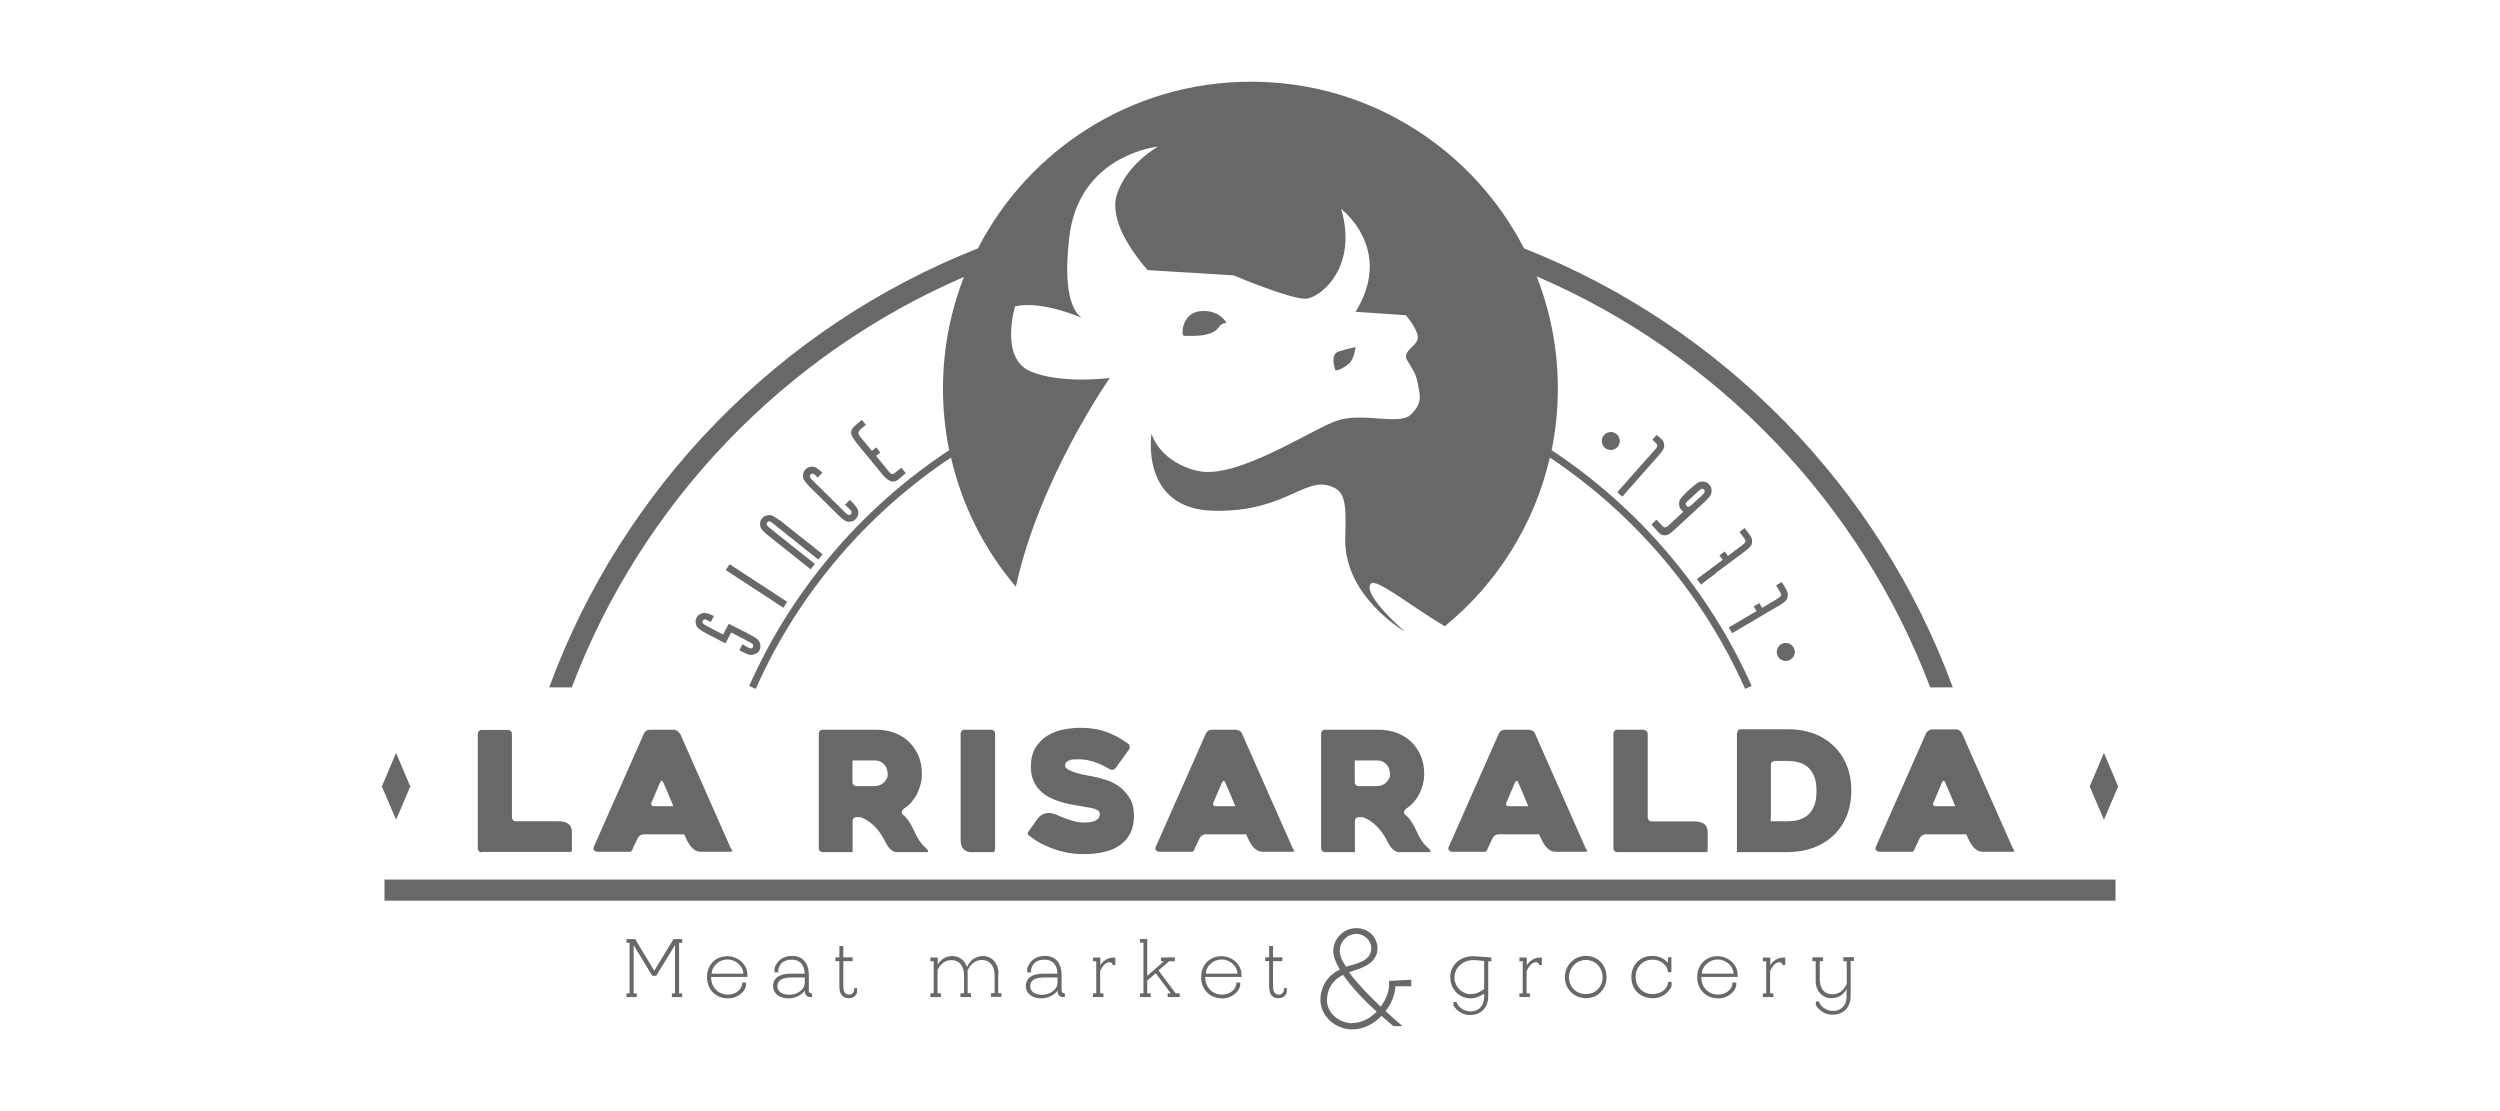 <svg xmlns="http://www.w3.org/2000/svg" id="Capa_1" data-name="Capa 1" viewBox="0 0 153 68"><defs><style>      .cls-1 {        fill: #686868;      }    </style></defs><path class="cls-1" d="M59.01,16.91c-.84,2.13-1.3,4.45-1.3,6.87,0,1.29,.13,2.55,.38,3.77-5.35,3.53-9.63,8.54-12.24,14.43l.2,.09,.2,.09s.03-.06,.04-.09c2.56-5.72,6.72-10.61,11.91-14.07,.68,2.97,2.07,5.67,3.97,7.91,1.43-6.62,5.75-12.78,5.75-12.78,0,0-2.94,.4-4.85-.4-1.91-.8-.95-3.98-.95-3.98,1.46-.33,3.47,.44,4.1,.71-.39-.25-1.2-1.2-.8-4.75,.01-.11,.02-.22,.04-.33,.05-.38,.12-.73,.22-1.06,1.12-3.94,5.19-4.35,5.19-4.35,0,0-1.99,1.11-2.54,3.02-.07,.25-.09,.51-.07,.78,.03,.41,.15,.84,.32,1.25,.57,1.34,1.66,2.51,1.66,2.51l5.25,.32s3.58,1.51,4.45,1.43c.8-.07,2.79-1.6,2.34-4.59-.04-.29-.11-.58-.2-.9,0,0,.47,.35,.92,1,.74,1.06,1.44,2.91-.04,5.29l3.08,.21s.87,1.02,.71,1.5c-.16,.47-.94,.71-.63,1.26s.51,.71,.65,1.42c.14,.71,.3,1.18-.41,1.89s-2.99-.16-4.56,.39c-1.57,.55-6.14,3.62-8.5,3.07s-2.83-2.28-2.83-2.28c0,0-.73,4.64,3.85,4.72,4.57,.08,5.63-2.35,7.41-1.37,.65,.36,.65,1.31,.6,3-.12,3.6,3.63,5.75,3.63,5.75,0,0-2.57-2.22-2.08-2.9,.3-.41,2.28,1.23,4.54,2.59,3.17-2.59,5.48-6.2,6.43-10.33,5.19,3.46,9.36,8.37,11.91,14.07,.01,.03,.03,.06,.04,.09l.2-.09,.2-.09c-2.6-5.86-6.9-10.9-12.24-14.43,.25-1.22,.38-2.48,.38-3.77,0-2.43-.46-4.74-1.3-6.87,11.06,4.75,19.81,13.86,24.09,25.16h1.38c-4.5-12.27-14.11-22.09-26.24-26.87-1.55-3.01-3.88-5.54-6.73-7.33-2.89-1.82-6.31-2.87-9.98-2.87s-7.09,1.05-9.98,2.87c-2.85,1.79-5.19,4.33-6.73,7.33-12.13,4.78-21.74,14.6-26.24,26.87h1.38c4.28-11.3,13.03-20.41,24.09-25.16Z"></path><rect class="cls-1" x="23.53" y="53.83" width="105.94" height="1.29"></rect><polygon class="cls-1" points="25.11 48.13 24.24 46.08 23.37 48.13 24.24 50.17 25.11 48.13"></polygon><polygon class="cls-1" points="129.63 48.13 128.76 46.08 127.89 48.13 128.76 50.17 129.63 48.13"></polygon><path class="cls-1" d="M29.49,52.14h5.26c.19,.01,.27-.02,.25-.11v-1.12c0-.44-.29-.65-.85-.65h-2.57c-.08,0-.14-.02-.18-.07-.05-.05-.07-.11-.07-.17v-5.11c0-.07-.02-.13-.07-.17-.05-.05-.11-.07-.18-.07h-1.58c-.08,0-.14,.02-.19,.07-.04,.05-.07,.11-.07,.17v7c0,.07,.02,.13,.07,.18,.04,.05,.11,.07,.19,.07Z"></path><path class="cls-1" d="M41.59,44.89c-.03-.06-.07-.11-.14-.16-.07-.04-.14-.07-.21-.07h-1.47c-.08,0-.15,.02-.22,.07-.07,.04-.11,.1-.14,.16l-3.06,6.92c-.03,.05-.04,.1-.03,.14,0,.04,.02,.08,.05,.1,.02,.03,.06,.05,.1,.06,.04,.01,.08,.02,.11,.02h2c.05,0,.11-.08,.16-.23l.29-.61c.03-.06,.07-.11,.14-.16,.07-.04,.14-.07,.22-.07h2.48l.11,.23c.25,.57,.56,.85,.92,.84h1.54c.12,0,.23,0,.32-.01,.09,0,.08-.07-.03-.19l-3.12-7.06Zm-1.56,4.45c-.08,0-.13-.02-.16-.07-.03-.04-.03-.1,0-.15l.53-1.24c.03-.06,.06-.09,.1-.09s.07,.03,.09,.09c.09,.2,.18,.41,.28,.64,.1,.23,.18,.43,.25,.6l.09,.22h-1.18Z"></path><path class="cls-1" d="M55.3,49.5c.17-.1,.32-.23,.46-.38,.13-.15,.25-.32,.35-.51s.17-.39,.23-.61,.08-.43,.08-.65c0-.39-.07-.76-.2-1.08-.14-.33-.33-.61-.57-.85-.24-.24-.54-.42-.88-.56-.34-.13-.72-.2-1.13-.2h-3.28c-.07,0-.13,.02-.18,.07-.05,.05-.07,.11-.07,.17v7c0,.07,.02,.13,.07,.18,.05,.05,.11,.07,.18,.07h1.82v-1.9c0-.07,.02-.13,.07-.17,.05-.05,.11-.07,.18-.07h.23c.29,.1,.57,.28,.83,.53s.51,.6,.72,1.03c.21,.43,.49,.63,.82,.58h1.73c.1-.03,.04-.15-.18-.33-.22-.19-.44-.52-.65-1-.22-.48-.45-.8-.7-.98-.04-.05-.05-.11-.04-.17,.02-.06,.05-.11,.11-.15Zm-1.05-1.82c-.05,.09-.11,.17-.19,.24-.08,.07-.16,.11-.25,.14-.09,.03-.18,.05-.27,.05h-1.12c-.07,0-.13-.02-.18-.07-.05-.05-.07-.11-.07-.17v-1.33h1.37c.15,0,.27,.03,.38,.09,.1,.06,.18,.13,.24,.21,.06,.08,.1,.17,.13,.27,.02,.09,.04,.17,.04,.24,0,.13-.02,.24-.07,.34Z"></path><path class="cls-1" d="M59.04,44.66c-.08,0-.14,.02-.18,.07-.05,.05-.07,.11-.07,.18v6.53c.01,.42,.2,.65,.55,.71h1.46c.07-.04,.1-.1,.1-.19v-7.05c0-.07-.02-.13-.07-.18-.05-.05-.11-.07-.18-.07h-1.59Z"></path><path class="cls-1" d="M67.07,50.21c-.16,.09-.4,.13-.71,.13s-.67-.07-1.04-.21c-.37-.14-.6-.23-.67-.27-.46-.19-.83-.12-1.11,.19l-.56,.79c-.11,.12-.11,.22-.01,.29,.26,.21,.51,.37,.74,.49,.23,.12,.49,.23,.76,.33,.27,.1,.57,.18,.89,.24s.66,.08,1.02,.08c.45,0,.86-.05,1.23-.14,.37-.09,.68-.23,.95-.42,.26-.19,.47-.43,.62-.73s.22-.65,.22-1.06c0-.44-.09-.8-.27-1.09-.18-.29-.4-.52-.66-.71s-.55-.32-.85-.41c-.3-.09-.58-.16-.83-.21-.05,0-.16-.03-.33-.06-.18-.03-.36-.07-.55-.13-.19-.05-.36-.12-.51-.2-.15-.08-.22-.16-.22-.25s.03-.17,.09-.23c.06-.05,.14-.09,.23-.12s.19-.04,.29-.04c.1,0,.19,0,.27,0,.26,0,.55,.05,.85,.14,.31,.09,.64,.25,1,.46,.06,.04,.12,.05,.19,.04,.07-.01,.13-.05,.17-.1l.82-1.13c.04-.05,.06-.12,.05-.19,0-.07-.04-.13-.09-.17-.43-.32-.88-.56-1.35-.73-.47-.17-1-.25-1.59-.25-.34,0-.68,.04-1.04,.11-.36,.07-.68,.2-.98,.38-.29,.18-.53,.43-.72,.73-.19,.31-.28,.69-.28,1.16,0,.32,.05,.6,.15,.84s.24,.44,.4,.61c.17,.17,.36,.31,.57,.42,.21,.11,.43,.2,.65,.27,.22,.07,.43,.12,.64,.16s.39,.07,.54,.1c.16,.03,.32,.06,.47,.08,.15,.02,.29,.05,.41,.08s.21,.08,.28,.13,.11,.12,.11,.21c0,.17-.08,.3-.24,.38Z"></path><path class="cls-1" d="M75.84,44.73c-.07-.04-.14-.07-.21-.07h-1.47c-.08,0-.15,.02-.22,.07-.07,.04-.11,.1-.14,.16l-3.06,6.92c-.03,.05-.04,.1-.03,.14,0,.04,.02,.08,.05,.1,.02,.03,.06,.05,.1,.06,.04,.01,.08,.02,.11,.02h2c.05,0,.11-.08,.16-.23l.29-.61c.03-.06,.07-.11,.14-.16,.07-.04,.14-.07,.22-.07h2.48l.11,.23c.25,.57,.56,.85,.92,.84h1.54c.12,0,.23,0,.32-.01,.09,0,.08-.07-.03-.19l-3.12-7.06c-.03-.06-.07-.11-.14-.16Zm-1.42,4.61c-.08,0-.13-.02-.16-.07-.03-.04-.03-.1,0-.15l.53-1.24c.03-.06,.06-.09,.1-.09s.07,.03,.09,.09c.09,.2,.18,.41,.28,.64,.1,.23,.18,.43,.25,.6l.09,.22h-1.18Z"></path><path class="cls-1" d="M86.04,49.5c.17-.1,.32-.23,.46-.38,.13-.15,.25-.32,.35-.51s.17-.39,.23-.61,.08-.43,.08-.65c0-.39-.07-.76-.2-1.08-.14-.33-.33-.61-.57-.85-.24-.24-.54-.42-.88-.56-.34-.13-.72-.2-1.13-.2h-3.28c-.07,0-.13,.02-.18,.07-.05,.05-.07,.11-.07,.17v7c0,.07,.02,.13,.07,.18,.05,.05,.11,.07,.18,.07h1.82v-1.9c0-.07,.02-.13,.07-.17,.05-.05,.11-.07,.18-.07h.23c.29,.1,.57,.28,.83,.53s.51,.6,.72,1.03c.21,.43,.49,.63,.82,.58h1.73c.1-.03,.04-.15-.18-.33-.22-.19-.44-.52-.65-1-.22-.48-.45-.8-.7-.98-.04-.05-.05-.11-.04-.17,.02-.06,.05-.11,.11-.15Zm-1.05-1.82c-.05,.09-.11,.17-.19,.24-.08,.07-.16,.11-.25,.14-.09,.03-.18,.05-.27,.05h-1.12c-.07,0-.13-.02-.18-.07-.05-.05-.07-.11-.07-.17v-1.33h1.37c.15,0,.27,.03,.38,.09,.1,.06,.18,.13,.24,.21,.06,.08,.1,.17,.13,.27,.02,.09,.04,.17,.04,.24,0,.13-.02,.24-.07,.34Z"></path><path class="cls-1" d="M93.77,44.73c-.07-.04-.14-.07-.21-.07h-1.47c-.08,0-.15,.02-.22,.07-.07,.04-.11,.1-.14,.16l-3.06,6.92c-.03,.05-.04,.1-.03,.14,0,.04,.02,.08,.05,.1,.02,.03,.06,.05,.1,.06,.04,.01,.08,.02,.11,.02h2c.05,0,.11-.08,.16-.23l.29-.61c.03-.06,.07-.11,.14-.16,.07-.04,.14-.07,.22-.07h2.48l.11,.23c.25,.57,.56,.85,.92,.84h1.54c.12,0,.23,0,.32-.01,.09,0,.08-.07-.03-.19l-3.12-7.06c-.03-.06-.07-.11-.14-.16Zm-1.42,4.61c-.08,0-.13-.02-.16-.07-.03-.04-.03-.1,0-.15l.53-1.24c.03-.06,.06-.09,.1-.09s.07,.03,.09,.09c.09,.2,.18,.41,.28,.64,.1,.23,.18,.43,.25,.6l.09,.22h-1.18Z"></path><path class="cls-1" d="M100.76,44.73s-.11-.07-.18-.07h-1.58c-.08,0-.14,.02-.19,.07-.04,.05-.07,.11-.07,.17v7c0,.07,.02,.13,.07,.18,.04,.05,.11,.07,.19,.07h5.26c.19,.01,.27-.02,.25-.11v-1.12c0-.44-.29-.65-.85-.65h-2.57c-.08,0-.14-.02-.18-.07-.05-.05-.07-.11-.07-.17v-5.11c0-.07-.02-.13-.07-.17Z"></path><path class="cls-1" d="M106.37,44.73s-.07,.11-.07,.17v7.25h3.13c.55-.01,1.05-.09,1.5-.25,.45-.16,.85-.39,1.2-.7,.38-.34,.67-.75,.87-1.23,.2-.47,.3-1,.3-1.59s-.1-1.12-.3-1.59c-.2-.47-.49-.88-.87-1.22-.7-.63-1.61-.94-2.71-.94h-2.88c-.07,0-.13,.02-.18,.07Zm2.01,5.29v-3.21c0-.07,.02-.13,.07-.17,.05-.05,.11-.07,.18-.07h.79c.2,0,.4,.02,.6,.07,.21,.05,.4,.14,.57,.27,.17,.13,.31,.32,.42,.56s.16,.56,.16,.94-.05,.71-.16,.95-.25,.43-.42,.56-.36,.22-.57,.27c-.21,.05-.41,.07-.61,.07h-1.04v-.25Z"></path><path class="cls-1" d="M118.01,44.73c-.07,.04-.11,.1-.14,.16l-3.06,6.92c-.03,.05-.04,.1-.03,.14,0,.04,.02,.08,.05,.1,.02,.03,.06,.05,.1,.06,.04,.01,.08,.02,.11,.02h2c.05,0,.11-.08,.16-.23l.29-.61c.03-.06,.07-.11,.14-.16,.07-.04,.14-.07,.22-.07h2.48l.11,.23c.25,.57,.56,.85,.92,.84h1.54c.12,0,.23,0,.32-.01,.09,0,.08-.07-.03-.19l-3.12-7.06c-.03-.06-.07-.11-.14-.16s-.14-.07-.21-.07h-1.47c-.08,0-.15,.02-.22,.07Zm.32,4.39l.52-1.24c.03-.06,.06-.09,.1-.09s.07,.03,.09,.09c.09,.2,.18,.41,.28,.64,.1,.23,.18,.43,.25,.6l.09,.22h-1.18c-.08,0-.13-.02-.16-.07-.03-.04-.03-.1,0-.15Z"></path><path class="cls-1" d="M45.42,39.91s0,0,0,0c0,0-.01,0-.02,0,0,0,0,0,.02,0Z"></path><path class="cls-1" d="M45.44,39.91s-.01,0-.02,0c0,0,0,0,0,0,0,0,.01,0,.02,0Z"></path><path class="cls-1" d="M45.45,39.92s0,0-.01,0c.04,.02,.04,.02,.01,0Z"></path><path class="cls-1" d="M46.35,39.97s.09-.09,.13-.18c.04-.08,.06-.14,.06-.19,0-.2-.05-.35-.16-.45-.11-.1-.25-.19-.42-.28-.23-.12-.45-.24-.68-.35s-.45-.23-.68-.35l-.35,.66c-.17-.09-.34-.18-.52-.27-.17-.09-.35-.18-.53-.28-.06-.03-.11-.07-.16-.11s-.06-.1-.03-.18c.05-.07,.1-.1,.16-.08s.12,.04,.18,.08l.15,.08,.19-.37c-.17-.09-.33-.15-.47-.18-.14-.03-.29,0-.46,.12-.05,.04-.09,.09-.13,.17-.04,.08-.06,.14-.06,.19,0,.21,.06,.36,.17,.45,.11,.1,.25,.19,.42,.28,.21,.11,.41,.22,.62,.32,.2,.11,.41,.22,.62,.32l.35-.66c.19,.1,.38,.2,.58,.3,.19,.1,.38,.2,.57,.3,.06,.03,.12,.07,.16,.11,.05,.04,.05,.1,.03,.17-.04,.08-.1,.11-.16,.09-.06-.02-.12-.04-.19-.08-.08-.04-.13-.07-.14-.08,0,0,0,0,0,0,.01,0,.02,0,.01,0,0,0-.06-.03-.17-.09l-.19,.37c.08,.04,.13,.07,.16,.08,.17,.09,.32,.16,.46,.19,.14,.03,.3,0,.46-.12Z"></path><rect class="cls-1" x="46.08" y="33.76" width=".43" height="4.21" transform="translate(-9.05 55) rotate(-56.84)"></rect><path class="cls-1" d="M47.69,31.83c-.15-.12-.29-.21-.42-.27-.13-.06-.29-.05-.48,.03-.06,.03-.11,.08-.16,.15-.05,.07-.09,.13-.1,.18-.04,.2,0,.36,.08,.47,.09,.11,.21,.23,.36,.35,.44,.35,.88,.7,1.32,1.05,.44,.35,.88,.71,1.32,1.05,.05-.06,.09-.11,.13-.16s.08-.1,.13-.17c-.45-.36-.91-.72-1.39-1.1-.48-.38-.94-.75-1.39-1.11-.05-.04-.1-.09-.14-.14-.04-.05-.04-.11,0-.19,.06-.06,.12-.08,.18-.05,.06,.03,.11,.06,.17,.11,.45,.36,.91,.73,1.39,1.11s.94,.75,1.39,1.11c.05-.06,.09-.11,.13-.16,.04-.05,.08-.1,.13-.17-.43-.35-.87-.7-1.32-1.05-.45-.35-.89-.71-1.32-1.06Z"></path><path class="cls-1" d="M52.14,30.72s0,0,0,0c-.02-.02-.02-.02,0,0Z"></path><path class="cls-1" d="M51.85,31.02s0,0-.02-.02h0s.01,.02,0,.02Z"></path><path class="cls-1" d="M52.17,30.75s0,0,0,0h0Z"></path><path class="cls-1" d="M52.16,30.74s-.02-.02-.02-.02c0,0,0,0,0,0,.01,.01,.02,.02,.03,.03,0,0,0,0,0,0Z"></path><path class="cls-1" d="M49.77,28.98c.05,.03,.11,.08,.15,.12l.12,.13,.29-.3c-.14-.14-.27-.24-.39-.31-.12-.07-.28-.08-.47-.02-.06,.02-.11,.07-.18,.13-.06,.06-.1,.12-.11,.17-.06,.2-.05,.36,.03,.48,.08,.12,.18,.25,.32,.39,.3,.3,.6,.6,.9,.89s.6,.59,.9,.89c.14,.14,.27,.24,.39,.32,.12,.07,.28,.08,.48,.02,.05-.02,.11-.06,.16-.12,.07-.07,.11-.13,.13-.18,.06-.19,.05-.35-.03-.48-.08-.12-.18-.25-.32-.39-.03-.03-.07-.07-.13-.13l-.29,.3c.06,.06,.1,.1,.12,.12,0,0,0,0,0,0,0,0,.05,.04,.13,.12,.05,.05,.09,.1,.13,.16,.04,.05,.02,.11-.03,.18-.07,.05-.13,.06-.18,.03-.05-.03-.1-.07-.15-.12-.68-.67-1.36-1.34-2.04-2.01-.05-.05-.09-.1-.12-.15-.03-.05-.02-.11,.03-.18,.06-.06,.12-.07,.18-.03Z"></path><path class="cls-1" d="M52.61,26.31l.38-.31c-.06-.07-.1-.12-.12-.15-.02-.03-.06-.08-.12-.15-.09,.07-.19,.15-.31,.25-.12,.09-.21,.19-.27,.27-.1,.15-.11,.3-.03,.46,.08,.16,.18,.3,.29,.44,.26,.32,.52,.63,.78,.95,.26,.32,.52,.63,.78,.95,.13,.16,.26,.28,.4,.37s.28,.11,.43,.05c.1-.05,.21-.13,.32-.23s.21-.19,.29-.26c-.06-.08-.11-.13-.13-.16-.02-.03-.07-.09-.14-.17l-.38,.31c-.1,.08-.17,.1-.23,.07s-.11-.08-.16-.15l-.74-.91-.04-.04c.06-.05,.1-.08,.13-.1,.03-.02,.07-.06,.13-.11l-.25-.31-.26,.21c-.12-.14-.23-.28-.35-.42s-.23-.28-.35-.42c-.05-.06-.09-.13-.12-.2-.03-.07,0-.15,.1-.23Z"></path><path class="cls-1" d="M99.29,30.39c.37-.42,.73-.83,1.1-1.25,.37-.42,.74-.83,1.11-1.25,.16-.19,.27-.34,.32-.45,.05-.11,.04-.26-.03-.44-.03-.06-.09-.12-.17-.18-.08-.06-.16-.13-.24-.2-.07,.08-.12,.13-.13,.15-.01,.02-.06,.06-.13,.14l.2,.18c.09,.08,.12,.15,.1,.22s-.06,.12-.11,.18c-.38,.43-.78,.87-1.17,1.32-.4,.45-.78,.89-1.16,1.31,.06,.05,.11,.1,.15,.14s.1,.09,.16,.14Z"></path><path class="cls-1" d="M101.62,32.7c.18,.07,.32,.08,.44,.03,.11-.05,.26-.16,.45-.34,.31-.28,.61-.57,.92-.85,.3-.28,.61-.56,.92-.85,.14-.13,.25-.26,.33-.38,.08-.12,.09-.28,.04-.48-.01-.05-.05-.1-.11-.17-.06-.07-.12-.12-.17-.14-.2-.07-.36-.07-.49,0-.13,.07-.26,.17-.4,.3l-.38,.35c-.14,.13-.25,.26-.34,.38-.08,.12-.09,.28-.04,.48,.01,.05,.05,.11,.12,.19,.05,.05,.08,.08,.11,.1-.12,.11-.23,.21-.31,.29-.08,.08-.28,.26-.59,.54-.06,.06-.12,.1-.18,.12s-.13,0-.22-.1l-.34-.37c-.08,.07-.13,.12-.16,.15s-.08,.08-.15,.15c.07,.08,.16,.18,.28,.32,.12,.13,.21,.22,.26,.25Zm1.56-1.92c.04-.05,.09-.11,.14-.15l.63-.58s.1-.09,.16-.12c.06-.03,.12-.02,.18,.04,.05,.07,.05,.13,.02,.18-.04,.05-.08,.1-.13,.15l-.63,.58c-.07,.06-.13,.11-.18,.13-.05,.02-.1,0-.15-.05-.06-.06-.07-.12-.03-.18Z"></path><path class="cls-1" d="M105,35.07c.31-.23,.62-.46,.93-.69,.13-.1,.26-.2,.4-.3,.13-.1,.27-.2,.42-.31,.17-.13,.3-.24,.39-.35s.11-.26,.07-.46c-.04-.1-.11-.21-.2-.33s-.18-.22-.24-.31c-.07,.05-.13,.09-.16,.12-.03,.02-.08,.06-.15,.12l.3,.4c.07,.1,.09,.18,.04,.24-.05,.06-.11,.12-.17,.16-.15,.11-.29,.22-.44,.33-.15,.11-.29,.22-.44,.33l-.2-.27-.32,.24c.04,.06,.07,.11,.1,.14s.06,.08,.1,.13c-.26,.2-.53,.39-.79,.59-.26,.2-.53,.39-.79,.59l.25,.33c.31-.23,.62-.46,.92-.69Z"></path><path class="cls-1" d="M107,38.17c.33-.2,.66-.39,.99-.59,.14-.08,.28-.17,.43-.25s.29-.17,.45-.26c.18-.11,.33-.21,.42-.31,.1-.1,.14-.25,.12-.45-.03-.11-.08-.22-.16-.35s-.15-.24-.21-.34c-.08,.05-.13,.08-.17,.1-.03,.02-.09,.05-.17,.1l.25,.43c.06,.11,.07,.19,.01,.25-.06,.06-.12,.1-.18,.14-.16,.09-.32,.19-.47,.28-.16,.09-.32,.19-.47,.28l-.17-.29-.34,.2c.03,.06,.06,.11,.08,.15,.02,.04,.05,.08,.09,.14l-.85,.5c-.28,.17-.57,.34-.85,.5l.21,.35c.33-.2,.66-.39,.99-.59Z"></path><path class="cls-1" d="M98.6,26.44c-.31-.01-.56,.23-.57,.53-.01,.31,.23,.56,.53,.57,.31,.01,.56-.23,.57-.53,.01-.31-.23-.56-.53-.57Z"></path><path class="cls-1" d="M108.74,39.88c-.01,.31,.23,.56,.53,.57,.31,.01,.56-.23,.57-.53,.01-.31-.23-.56-.53-.57-.31-.01-.56,.23-.57,.53Z"></path><path class="cls-1" d="M82.55,22.27c.34-.31,.41-1.03,.41-1.03,0,0-.48,.1-1.03,.27s-.24,1.03-.21,1.13c.03,.1,.48-.07,.82-.38Z"></path><path class="cls-1" d="M74.13,20.38c.58-.24,.41-.58,.93-.62,0,0-.41-.82-1.58-.72-1.17,.1-1.2,1.51-1.03,1.51s1.1,.07,1.68-.17Z"></path><polygon class="cls-1" points="40.04 59.41 38.87 57.47 38.34 57.47 38.34 57.7 38.53 57.7 38.53 60.79 38.34 60.79 38.34 61.02 38.97 61.02 38.97 60.79 38.78 60.79 38.78 57.84 39.92 59.72 40.16 59.72 41.31 57.84 41.31 60.79 41.12 60.79 41.12 61.02 41.75 61.02 41.75 60.79 41.56 60.79 41.56 57.7 41.75 57.7 41.75 57.47 41.22 57.47 40.04 59.41"></polygon><path class="cls-1" d="M44.52,58.52c-.73,0-1.25,.52-1.25,1.28s.53,1.3,1.29,1.3c.62,0,1.08-.45,1.1-.83v-.14h-.23c0,.41-.39,.74-.87,.74-.61,0-1.04-.44-1.04-1.08h2.22v-.15c0-.6-.56-1.12-1.22-1.12Zm-.96,1.07c0-.46,.45-.87,.96-.87s.97,.41,.97,.87h-1.94Z"></path><path class="cls-1" d="M49.5,60.63v-.93c0-.77-.37-1.2-1.03-1.2-.53,0-.93,.29-1.07,.76v.25h.22c0-.51,.34-.78,.82-.78,.52,0,.78,.31,.81,.86h-.88c-.57,0-1.06,.2-1.06,.77,0,.42,.38,.74,.93,.74,.41,0,.8-.18,1.01-.47h0c0,.25,.12,.39,.34,.39h.11v-.23h-.04c-.1,0-.16-.07-.16-.16Zm-.25-.49c0,.43-.47,.74-.94,.74s-.73-.21-.73-.52c0-.44,.43-.54,.88-.54h.79v.33Z"></path><path class="cls-1" d="M51.96,60.87c-.27,0-.35-.21-.35-.53v-1.52h.57v-.23h-.57v-.69h-.24v.69h-.24v.23h.24v1.55c0,.46,.18,.72,.58,.72s.5-.34,.5-.34v-.28h-.17s.03,.4-.31,.4Z"></path><path class="cls-1" d="M61.11,59.59c0-.63-.4-1.08-.95-1.08-.45,0-.8,.25-.98,.68-.13-.41-.47-.68-.89-.68-.39,0-.7,.19-.9,.52v-.43h-.45v.23h.2v1.96h-.2v.23h.64v-.23h-.2v-1.44c.2-.39,.49-.59,.85-.59,.48,0,.77,.36,.77,.95v1.08h-.22v.23h.64v-.23h-.2v-1.2c0-.07,0-.13-.01-.19,.2-.42,.5-.65,.88-.65,.48,0,.78,.36,.78,.95v1.08h-.22v.23h.64v-.23h-.2v-1.2Z"></path><path class="cls-1" d="M64.97,60.63v-.93c0-.77-.37-1.2-1.03-1.2-.53,0-.93,.29-1.07,.76v.25h.22c0-.51,.34-.78,.82-.78,.52,0,.78,.31,.81,.86h-.88c-.57,0-1.06,.2-1.06,.77,0,.42,.38,.74,.93,.74,.41,0,.8-.18,1.01-.47h0c0,.25,.12,.39,.34,.39h.11v-.23h-.04c-.1,0-.16-.07-.16-.16Zm-.25-.49c0,.43-.47,.74-.94,.74s-.73-.21-.73-.52c0-.44,.43-.54,.88-.54h.79v.33Z"></path><path class="cls-1" d="M67.34,59.09v-.49h-.45v.23h.2v1.96h-.2v.23h.64v-.23h-.2v-1.37c.13-.27,.32-.53,.56-.53,.12,0,.2,.05,.2,.17h.17v-.46h-.06c-.43,0-.7,.21-.88,.5Z"></path><polygon class="cls-1" points="70.9 59.39 71.55 58.83 71.9 58.83 71.9 58.59 71.05 58.6 71.05 58.83 71.23 58.83 70.21 59.72 70.21 57.47 69.77 57.47 69.77 57.69 69.98 57.69 69.98 60.79 69.77 60.79 69.77 61.02 70.42 61.02 70.42 60.79 70.21 60.79 70.21 60.01 70.73 59.56 71.65 60.79 71.46 60.79 71.46 61.02 72.2 61.02 72.2 60.79 71.95 60.79 70.9 59.39"></polygon><path class="cls-1" d="M74.76,58.52c-.73,0-1.25,.52-1.25,1.28s.53,1.3,1.29,1.3c.62,0,1.08-.45,1.1-.83v-.14h-.23c0,.41-.39,.74-.87,.74-.61,0-1.04-.44-1.04-1.08h2.22v-.15c0-.6-.56-1.12-1.22-1.12Zm-.96,1.07c0-.46,.45-.87,.96-.87s.97,.41,.97,.87h-1.94Z"></path><path class="cls-1" d="M78.26,60.87c-.27,0-.35-.21-.35-.53v-1.52h.57v-.23h-.57v-.69h-.24v.69h-.24v.23h.24v1.55c0,.46,.18,.72,.58,.72s.5-.34,.5-.34v-.28h-.17s.03,.4-.31,.4Z"></path><path class="cls-1" d="M88.76,59.82c0,.72,.54,1.28,1.24,1.28,.37,0,.67-.18,.83-.29v.22c-.02,.61-.41,.87-.83,.87s-.79-.29-.86-.58h-.19v.22c.23,.35,.57,.58,1.02,.58,.59,0,1.1-.37,1.11-1.13v-2.16h.19v-.23c-.08,0-.84-.08-1.12-.08-.83,0-1.4,.58-1.4,1.3Zm2.07,.7c-.14,.12-.45,.32-.83,.32-.54,0-.99-.47-.99-1.02s.47-1.06,1.15-1.06c.28,0,.52,.04,.67,.06v1.71Z"></path><path class="cls-1" d="M93.44,59.09v-.49h-.45v.23h.2v1.96h-.2v.23h.64v-.23h-.2v-1.37c.13-.27,.32-.53,.56-.53,.12,0,.2,.05,.2,.17h.17v-.46h-.06c-.43,0-.7,.21-.88,.5Z"></path><path class="cls-1" d="M97.06,58.5c-.72,0-1.29,.58-1.29,1.3s.55,1.28,1.29,1.29c.73-.01,1.26-.54,1.26-1.29s-.54-1.3-1.26-1.3Zm0,2.34c-.59,0-1.04-.44-1.04-1.04,0-.56,.45-1.05,1.04-1.05s1.02,.49,1.02,1.05c0,.6-.44,1.04-1.02,1.04Z"></path><path class="cls-1" d="M102.09,58.94c-.22-.27-.59-.44-.96-.44-.76,0-1.29,.54-1.29,1.3s.54,1.29,1.31,1.29c.67,0,1.05-.46,1.15-.75v-.25h-.21c-.01,.41-.43,.75-.95,.75-.62,0-1.04-.46-1.04-1.05s.42-1.06,1.04-1.06c.52,0,.93,.37,.94,.77h.21v-.92h-.21v.35Z"></path><path class="cls-1" d="M105.12,58.52c-.73,0-1.25,.52-1.25,1.28s.53,1.3,1.29,1.3c.62,0,1.08-.45,1.1-.83v-.14h-.23c0,.41-.39,.74-.87,.74-.61,0-1.04-.44-1.04-1.08h2.22v-.15c0-.6-.56-1.12-1.22-1.12Zm-.96,1.07c0-.46,.45-.87,.96-.87s.97,.41,.97,.87h-1.94Z"></path><path class="cls-1" d="M108.34,59.09v-.49h-.45v.23h.2v1.96h-.2v.23h.64v-.23h-.2v-1.37c.13-.27,.32-.53,.56-.53,.12,0,.2,.05,.2,.17h.17v-.46h-.06c-.43,0-.7,.21-.88,.5Z"></path><path class="cls-1" d="M112.82,58.83h.2v1.39c-.2,.42-.5,.63-.88,.63-.48,0-.77-.33-.77-.93v-1.1h.2v-.23h-.65v.23h.2v1.21c0,.63,.41,1.06,.96,1.06,.41,0,.74-.2,.93-.56v.44c0,.63-.4,.9-.83,.9s-.78-.29-.86-.58h-.19v.23c.23,.35,.57,.58,1.02,.58,.59,0,1.1-.37,1.11-1.13v-2.16h.2v-.23h-.65v.23Z"></path><path class="cls-1" d="M85.01,60.28c0,.4-.19,.89-.51,1.33-.68-.64-1.45-1.44-1.94-2.11,.64-.22,1.74-.46,1.74-1.47,0-.7-.59-1.23-1.29-1.23-.81,0-1.42,.68-1.41,1.4,0,.34,.15,.73,.4,1.14-.8,.37-1.19,1.11-1.19,1.87,0,.89,.84,1.79,1.94,1.79,.7,0,1.33-.34,1.8-.83,.43,.39,.73,.63,.73,.63h.56s-.46-.38-1.04-.92c.36-.46,.58-1.02,.6-1.52h.97v-.4s-1.36,.07-1.36,.07v.24Zm-2.02-3.13c.49,0,.93,.39,.93,.88,0,.82-.97,.95-1.54,1.13,0,0-.39-.51-.39-.96,0-.58,.47-1.04,1-1.04Zm-.25,5.47c-.74,0-1.53-.59-1.53-1.4,0-.67,.34-1.25,.99-1.56,.55,.81,1.38,1.65,2.05,2.25-.39,.41-.91,.7-1.5,.7Z"></path></svg>